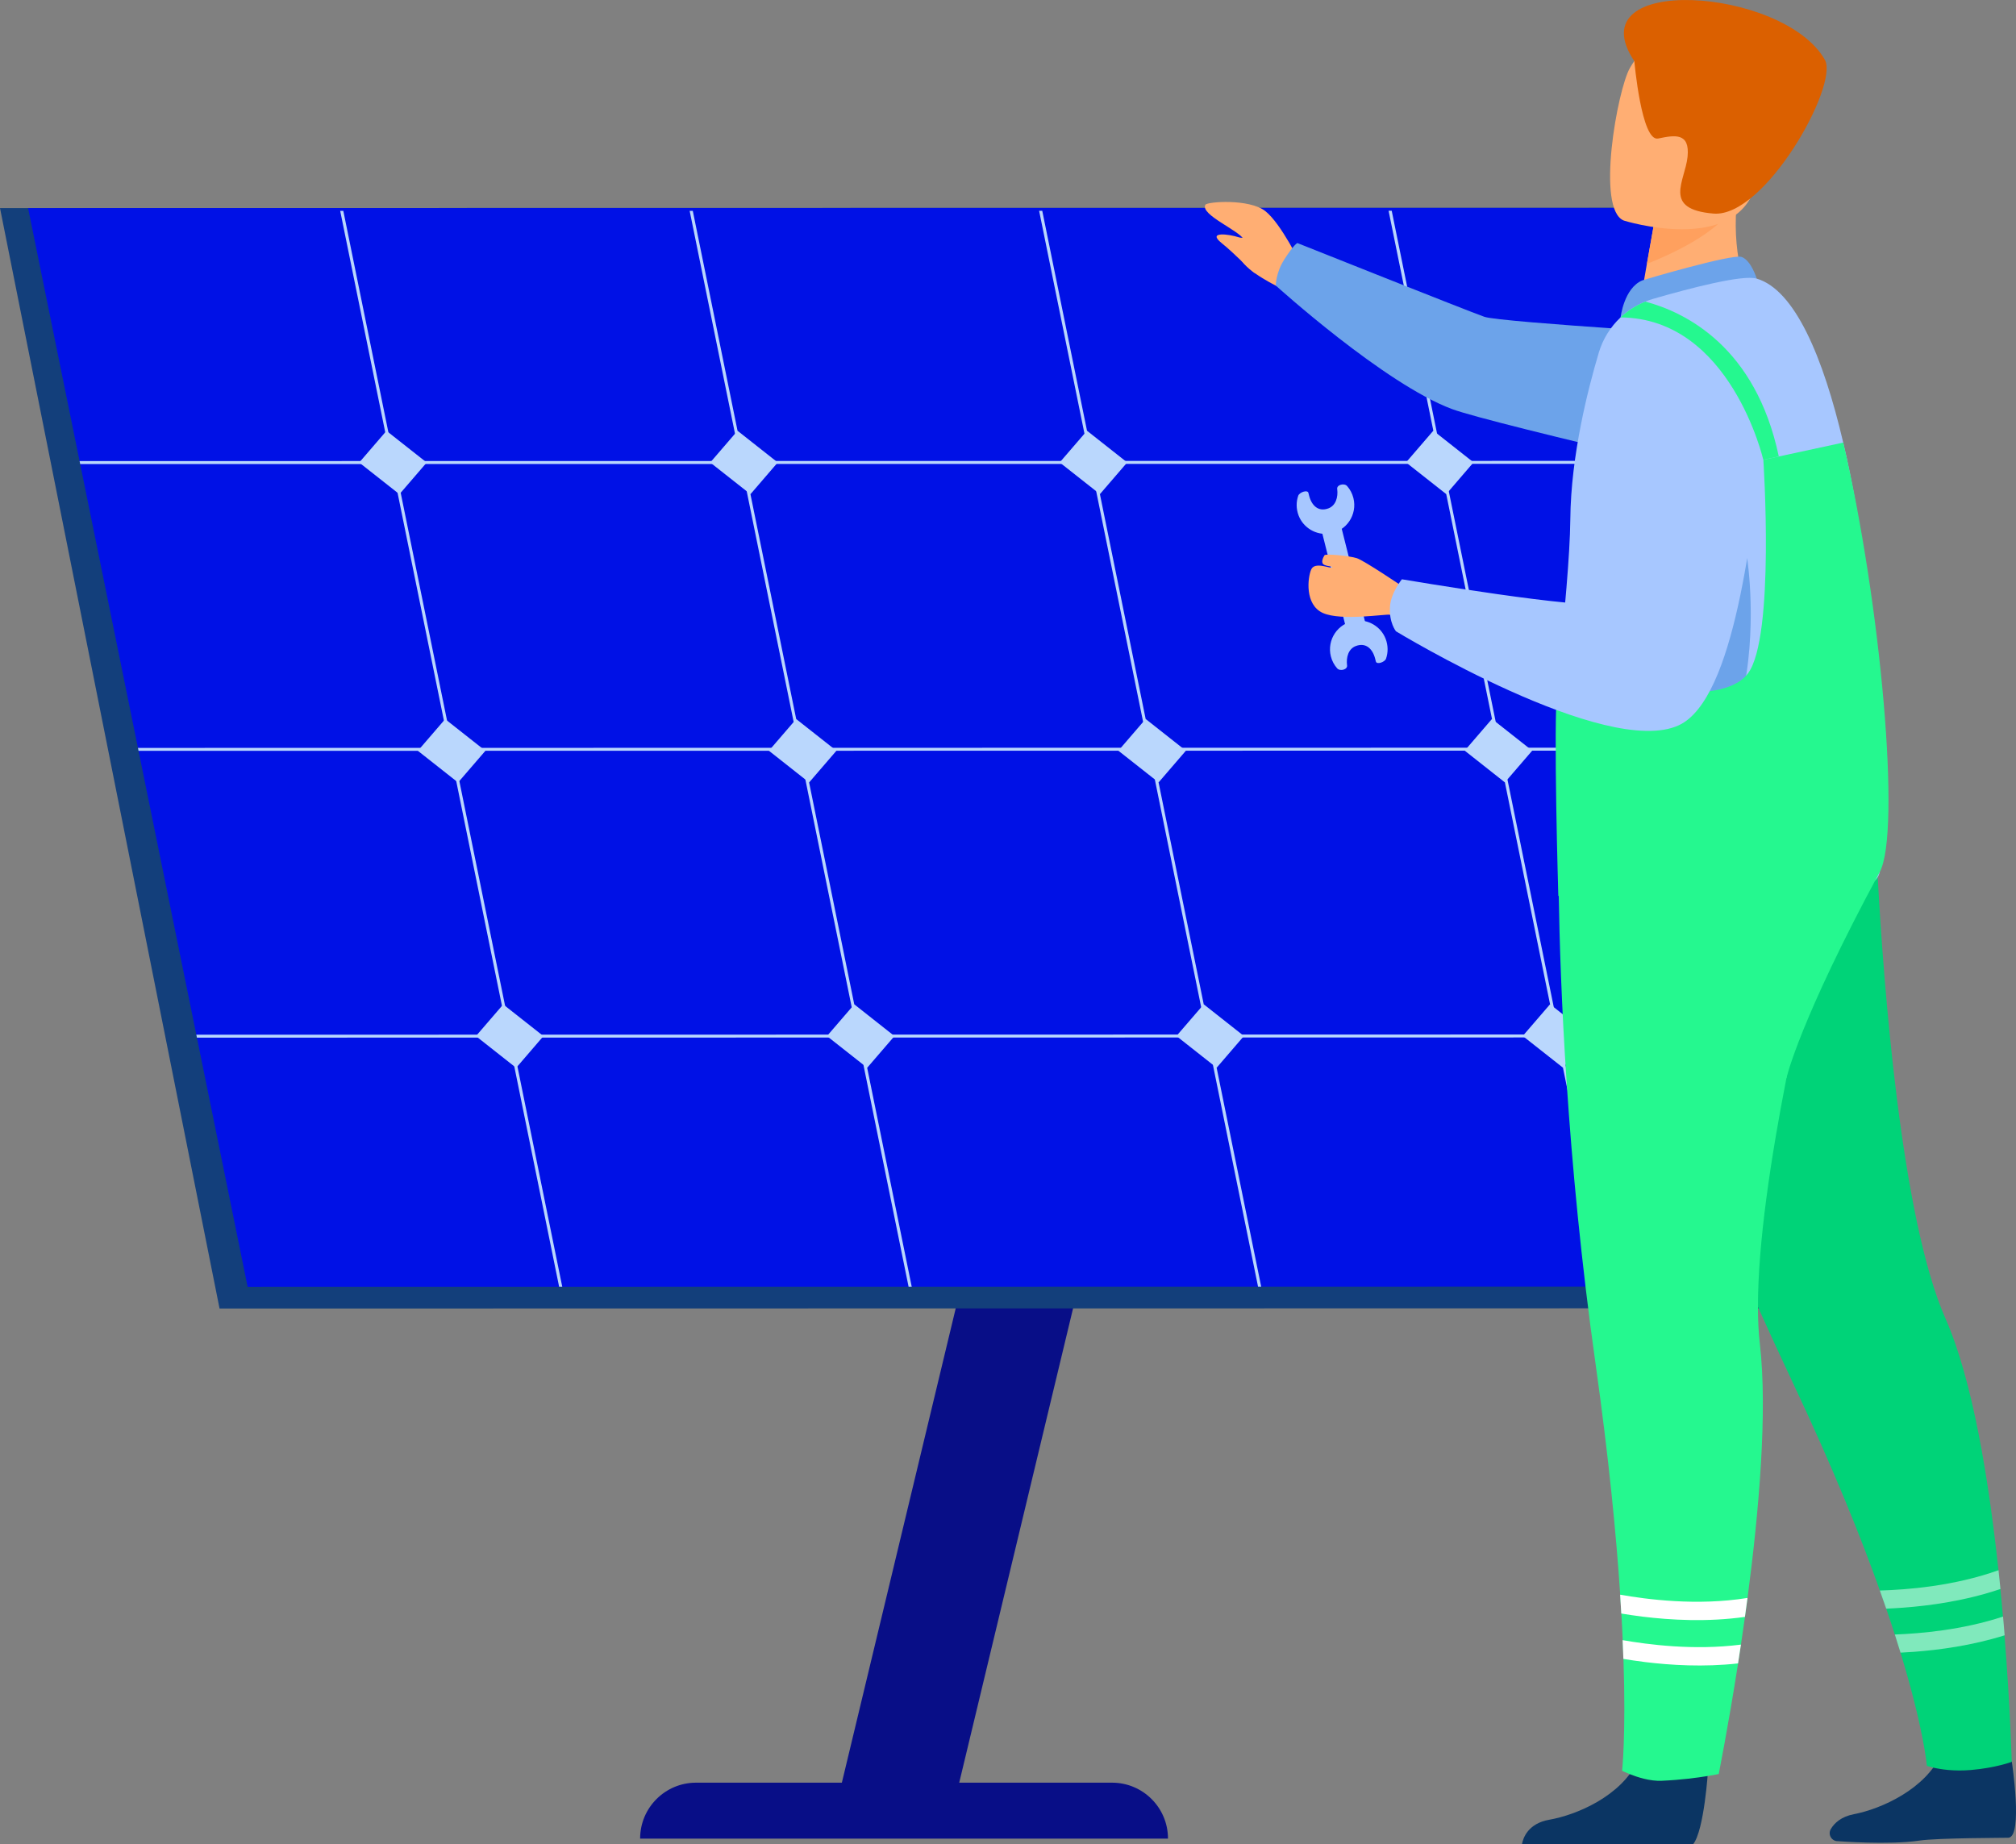<?xml version="1.0" encoding="UTF-8"?>
<svg id="Layer_2" data-name="Layer 2" xmlns="http://www.w3.org/2000/svg" viewBox="0 0 617.44 564.88">
  <rect x="0" y="0" width="617.44" height="564.88" fill="#808080" stroke="none"/>
  <defs>
    <style>
      .cls-1 {
        opacity: .5;
      }

      .cls-2 {
        fill: #25f88f;
      }

      .cls-2, .cls-3, .cls-4, .cls-5, .cls-6, .cls-7, .cls-8, .cls-9, .cls-10, .cls-11, .cls-12, .cls-13, .cls-14 {
        stroke-width: 0px;
      }

      .cls-3 {
        fill: #6ca3ea;
      }

      .cls-4 {
        fill: #080e87;
      }

      .cls-5 {
        fill: #0b3563;
      }

      .cls-6 {
        fill: #133f7b;
      }

      .cls-7 {
        fill: #db6000;
      }

      .cls-8 {
        fill: #a7c7ff;
      }

      .cls-9 {
        fill: #bad7fd;
      }

      .cls-10 {
        fill: #fff;
      }

      .cls-11 {
        fill: #ffa05e;
      }

      .cls-12 {
        fill: #ffae73;
      }

      .cls-13 {
        fill: #00d378;
      }

      .cls-14 {
        fill: #0011e6;
      }
    </style>
  </defs>
  <g id="Illustration">
    <g>
      <g>
        <g>
          <polygon class="cls-4" points="255.6 555.37 291.65 554.92 375.85 204.09 339.8 204.54 255.6 555.37"/>
          <path class="cls-4" d="M196.05,563.18h161.67c0-9.46-7.67-17.13-17.13-17.13h-127.41c-9.46,0-17.13,7.67-17.13,17.13h0Z"/>
        </g>
        <polygon class="cls-6" points="569.5 400.74 553.97 322.89 553.97 322.89 553.94 322.73 502.26 63.66 0 63.73 67.24 400.81 162.64 400.8 162.64 400.8 163.54 400.8 270.3 400.78 270.63 400.78 270.63 400.78 376.93 400.77 377.66 400.77 377.66 400.77 483.73 400.75 483.73 400.75 484.69 400.75 484.69 400.75 569.5 400.74"/>
        <g>
          <polygon class="cls-14" points="578.1 394.08 75.84 394.15 8.6 63.73 510.87 63.66 578.1 394.08"/>
          <g>
            <polygon class="cls-9" points="172.2 394.13 171.24 394.13 104.19 64.6 105.15 64.6 172.2 394.13"/>
            <polygon class="cls-9" points="279.23 394.12 278.27 394.12 211.22 64.59 212.18 64.59 279.23 394.12"/>
            <polygon class="cls-9" points="386.26 394.1 385.3 394.1 318.25 64.57 319.21 64.57 386.26 394.1"/>
            <polygon class="cls-9" points="493.29 394.09 492.33 394.09 425.28 64.56 426.24 64.56 493.29 394.09"/>
            <polygon class="cls-9" points="526.82 142.07 24.56 142.15 24.38 141.24 526.64 141.17 526.82 142.07"/>
            <polygon class="cls-9" points="544.7 229.92 42.43 229.99 42.25 229.09 544.51 229.02 544.7 229.92"/>
            <polygon class="cls-9" points="562.57 317.77 60.31 317.84 60.13 316.94 562.39 316.86 562.57 317.77"/>
          </g>
          <g>
            <polygon class="cls-9" points="122.33 151.39 110.01 141.68 118.37 131.97 130.69 141.68 122.33 151.39"/>
            <polygon class="cls-9" points="140.29 239.69 127.98 229.98 136.34 220.27 148.66 229.98 140.29 239.69"/>
            <polygon class="cls-9" points="229.84 151.38 217.52 141.67 225.89 131.95 238.2 141.66 229.84 151.38"/>
            <polygon class="cls-9" points="247.8 239.68 235.49 229.96 243.85 220.25 256.17 229.96 247.8 239.68"/>
            <polygon class="cls-9" points="336.87 151.36 324.55 141.65 332.92 131.94 345.23 141.65 336.87 151.36"/>
            <polygon class="cls-9" points="442.94 151.35 430.62 141.64 438.99 131.92 451.3 141.63 442.94 151.35"/>
            <polygon class="cls-9" points="158.08 327.09 145.76 317.37 154.12 307.66 166.44 317.37 158.08 327.09"/>
            <polygon class="cls-9" points="265.59 327.07 253.27 317.36 261.64 307.64 273.95 317.36 265.59 327.07"/>
            <polygon class="cls-9" points="372.62 327.06 360.3 317.34 368.67 307.63 380.98 317.34 372.62 327.06"/>
            <polygon class="cls-9" points="478.69 327.04 466.37 317.33 474.74 307.61 487.05 317.33 478.69 327.04"/>
            <polygon class="cls-9" points="460.9 239.65 448.59 229.93 456.95 220.22 469.27 229.93 460.9 239.65"/>
            <polygon class="cls-9" points="354.84 239.66 342.52 229.95 350.88 220.23 363.2 229.95 354.84 239.66"/>
          </g>
        </g>
      </g>
      <g>
        <g>
          <rect class="cls-8" x="408.37" y="160.26" width="6.12" height="32.44" transform="translate(-30.59 105.5) rotate(-14.09)"/>
          <path class="cls-8" d="M409.55,149.79s0,0,0,.03c.3,2.43-.41,5.04-2.7,5.9-3.07,1.15-5.14-.85-5.92-3.93,0-.01-.2-.79-.2-.8-.26-1.08-2.76-.2-3.12.85-.65,1.88-.67,4.01.12,6.08,1.45,3.77,5.38,6.09,9.38,5.54,5.31-.73,8.66-5.85,7.4-10.9-.35-1.41-1.03-2.66-1.93-3.68-.87-.99-3.22-.4-3.04.91Z"/>
          <path class="cls-8" d="M412.56,203.81v-.03c-.3-2.43.4-5.04,2.7-5.9,3.07-1.15,5.14.85,5.92,3.93,0,.01.2.79.2.8.26,1.08,2.76.2,3.12-.85.65-1.88.67-4.01-.12-6.08-1.45-3.77-5.38-6.09-9.38-5.54-5.31.73-8.66,5.85-7.4,10.9.35,1.41,1.03,2.66,1.93,3.68.87.99,3.22.4,3.04-.91Z"/>
        </g>
        <g>
          <path class="cls-12" d="M398.44,81.04s-6.01-12.49-10.89-16.36c-4.88-3.88-17.9-2.93-18.4-1.94-1.55,3.07,10.45,7.85,11.83,10.67,1.38,2.82-4.37,2.53.05,7.43,3.73,4.14,12.65,8.08,12.65,8.08l4.75-7.88Z"/>
          <path class="cls-3" d="M393.24,79.62c3.16-4.92,4.11-5.17,4.11-5.17,0,0,52.28,20.85,57.27,22.59,4.99,1.74,79.58,6.13,79.58,6.13l22.51,49.48s-99.4-22.67-111.95-27.33c-20.75-7.7-54.03-37.86-54.03-37.86,0,0,.04-3.97,2.52-7.83Z"/>
          <path class="cls-12" d="M385.42,77.41c-.06-.06,1.93-2.68-.62-5.7-1.87-2.22-2.29,2-5.49.95-2.66-.88-9.79-1.94-5.18,1.78,4.25,3.42,8.44,8.02,10.01,9.1,1.57,1.07,1.28-6.12,1.28-6.12Z"/>
          <path class="cls-5" d="M523.12,542.22s-1.14,18.35-4.55,22.67h-52.44c.33-1.83,1.82-6.35,8.37-7.49,8.29-1.44,22.16-7.26,27.17-18.21,5.28-11.52,21.44,3.04,21.44,3.04Z"/>
          <path class="cls-5" d="M616.17,539.66s3.46,22.85-1.03,23.26c-.6.05-21.6.02-27.31.87-9.33,1.4-24.88.18-24.88.18-1.95.08-3.22-2.03-2.23-3.71,1.09-1.84,3.16-3.81,7.12-4.57,8.26-1.59,22.02-7.66,26.84-18.69,5.08-11.61,21.49,2.66,21.49,2.66Z"/>
          <path class="cls-13" d="M616.17,539.66s-4.85,1.85-12.55,2.51c-5.18.44-9.25-.21-11.52-.73-1.26-.3-1.96-.55-1.96-.55,0,0-.89-11.15-8.07-34.66-.54-1.77-1.12-3.63-1.74-5.55-.81-2.52-1.68-5.16-2.63-7.92-.62-1.8-1.26-3.66-1.95-5.56-5.97-16.79-14.42-37.7-26.32-62.93-3.93-8.36-7.61-16.34-11.03-23.93-29.37-65.31-39.95-102.34-39.95-102.34l1.28-.76,52.09-31.02,8.75-5.21h0l13.79-8.21s.19,5.89.71,15.45c0,.13,0,.26.02.41,1.74,32.07,7.08,104.24,20.75,135.22,8.33,18.83,13.3,49.62,16.23,77.1.2,1.94.41,3.86.59,5.76.29,2.87.55,5.69.78,8.44.17,1.95.34,3.87.48,5.75,1.78,22.21,2.21,38.75,2.21,38.75Z"/>
          <path class="cls-2" d="M563.23,261.08s-.87,3.15-2.27,8.59c-3.12,12.06-8.9,35.36-13.83,60.56-4.77,24.43-8.75,50.64-8.72,70.09,0,4.14.19,7.97.59,11.41,2.39,20.74-.29,51.27-3.78,77.72-.26,1.96-.53,3.89-.79,5.81-.41,2.9-.82,5.75-1.23,8.5-.3,1.97-.58,3.89-.88,5.76-3.09,19.75-5.93,33.87-5.93,33.87,0,0-1.23.28-3.4.62-3.1.52-8.1,1.19-14.13,1.46-3.51.15-7.35-1.09-9.73-2.04-1.43-.57-2.33-1.03-2.33-1.03,0,0,1.21-10.74.42-34.26-.03-.92-.07-1.85-.11-2.81l-.12-2.93c-.11-2.59-.24-5.31-.42-8.16-.1-1.86-.22-3.78-.35-5.77-1.22-18.46-3.5-41.97-7.59-71.01-8.84-62.69-10.82-117.07-11.23-143-.16-10.35-.08-16.16-.08-16.16l2.8.09,3.49.11,56.35,1.82,20.66.67h0l2.63.08Z"/>
          <path class="cls-12" d="M535.71,91.11l-13.96,10.34-20.18-4.25c.28-1.84,1.61-9.47,2.82-16.38.07-.41.15-.81.22-1.21,1.04-5.88,1.94-10.93,1.94-10.93l18.85-9.39,7.03-3.5c-.02.12-.55,6.52-.62,7.46-1.32,16.59,3.91,27.86,3.91,27.86Z"/>
          <path class="cls-3" d="M502.98,85.89c.44-.19,27.45-8.16,30.39-7.19,2.93.97,4.67,6.65,4.67,6.65l-41.7,11.88s1-8.96,6.64-11.34Z"/>
          <path class="cls-8" d="M575.7,267.11c-4.57,20.88-100.02-44.65-98.75-57.39.14-1.4.28-2.81.42-4.21,1.76-17.75,3.45-35.11,3.57-46.44.09-9.83,1.45-19.88,3.25-29.01,1.66-8.43,3.7-16.08,5.47-22.04,1.25-4.2,3.58-7.89,6.67-10.8,2.19-2.06,4.77-3.72,7.61-4.85.77-.33,1.56-.6,2.37-.83,11.5-3.33,27.4-7.46,31.71-6.2,11.68,3.44,20.36,24,26.5,50.21,11.5,49.07,14.16,117.95,11.17,131.56Z"/>
          <path class="cls-11" d="M530.38,63.54c-4.14,7.92-19.56,14.77-25.99,17.29.07-.41.15-.81.22-1.21,1.04-5.88,1.94-10.93,1.94-10.93l18.85-9.39c4.17-.06,6.7.99,4.99,4.25Z"/>
          <path class="cls-12" d="M497.38,67.58s34,10.61,40.28-10.67c6.28-21.28,14.9-34.24-6.55-41.91-21.45-7.67-28.08-.8-31.9,5.79-3.82,6.59-10.52,43.48-1.83,46.79Z"/>
          <path class="cls-7" d="M500.55,18.74s2.17,24.76,7.29,23.69c5.12-1.07,9.76-1.87,9.01,5.59-.75,7.46-7.85,16.08,7.93,17.4,15.78,1.32,38.47-39.38,34.13-47.08-12.51-22.23-76.44-26.72-58.37.4Z"/>
          <path class="cls-3" d="M479.83,258.29c9.45,3.42-.16-9.39,0-12.06.74-11.74-3.87-26.58-2.46-40.72l57.73-34.51s13.7,86.74-55.27,87.29Z"/>
          <path class="cls-2" d="M575.7,267.11c-24.65,45.68-28.57,63.12-28.57,63.12-21.45-2.45-58.21-44.61-69.86-55.87,0,0-1.59-51.89-.31-64.64l17.82-.51s32.21,8.16,40.55-2.91c8.35-11.08,4.73-65.45,4.73-65.45l24.47-5.29c11.5,49.07,17.78,119.3,11.17,131.56Z"/>
          <path class="cls-12" d="M429.47,179.59s-11.73-7.94-13.96-8.63c-2.23-.69-9.52-1.44-9.86-.87-.34.58-1.34,2.33-.06,2.93,1.28.6,2.86.39,2.39.8-.48.42-5.27-1.87-6.38.58-1.11,2.45-2.08,10.82,3.55,13.36,5.63,2.54,19.52.24,20.52.54,8.49,2.47,3.81-8.72,3.81-8.72Z"/>
          <path class="cls-8" d="M429.36,177.44s57.26,9.73,62.33,7.26c8.1-3.94-3.14-62.04-3.14-62.04,0,0-.48-13.17,14.9-16.27,13.36-2.7,26.26,7.31,26.26,7.31,0,0,11.73,10.49,10.23,22.13-3.32,25.8-8.49,78.27-25.74,86.31-22.26,10.37-86.66-28.77-86.66-28.77,0,0-2.14-2.63-1.84-7.5.27-4.3,3.66-8.44,3.66-8.44Z"/>
          <path class="cls-2" d="M544.8,139.82l-4.75,1.03s-10.03-43.41-43.73-43.62c2.19-2.06,4.77-3.72,7.61-4.85,12.35,3.31,33.79,13.86,40.86,47.44Z"/>
        </g>
      </g>
      <path class="cls-10" d="M535.21,489.46c-.26,1.96-.53,3.89-.79,5.81-11.56,1.63-22.83.96-31.21-.06-2.51-.31-4.75-.65-6.66-.97-.1-1.86-.22-3.78-.35-5.77,8.04,1.41,23.49,3.5,39.02.99Z"/>
      <path class="cls-10" d="M496.96,502.4l.12,2.93.11,2.81c1.93.32,4.17.65,6.7.97,7.7.94,17.86,1.59,28.42.41.3-1.86.58-3.79.88-5.76-14.53,1.86-28.63-.05-36.23-1.37Z"/>
      <g class="cls-1">
        <path class="cls-10" d="M612.69,486.72c-10.77,3.65-21.66,5.12-29.89,5.73-1.84.14-3.56.22-5.11.3-.62-1.8-1.26-3.66-1.95-5.56,8.2-.24,22.55-1.29,36.35-6.22.2,1.94.41,3.86.59,5.76Z"/>
      </g>
      <g class="cls-1">
        <path class="cls-10" d="M613.96,500.91c-10.07,3.16-20.09,4.48-27.78,5.06-1.46.11-2.83.19-4.11.25-.54-1.77-1.12-3.63-1.74-5.55,7.94-.31,20.64-1.38,33.15-5.5.17,1.95.34,3.87.48,5.75Z"/>
      </g>
    </g>
  </g>
</svg>